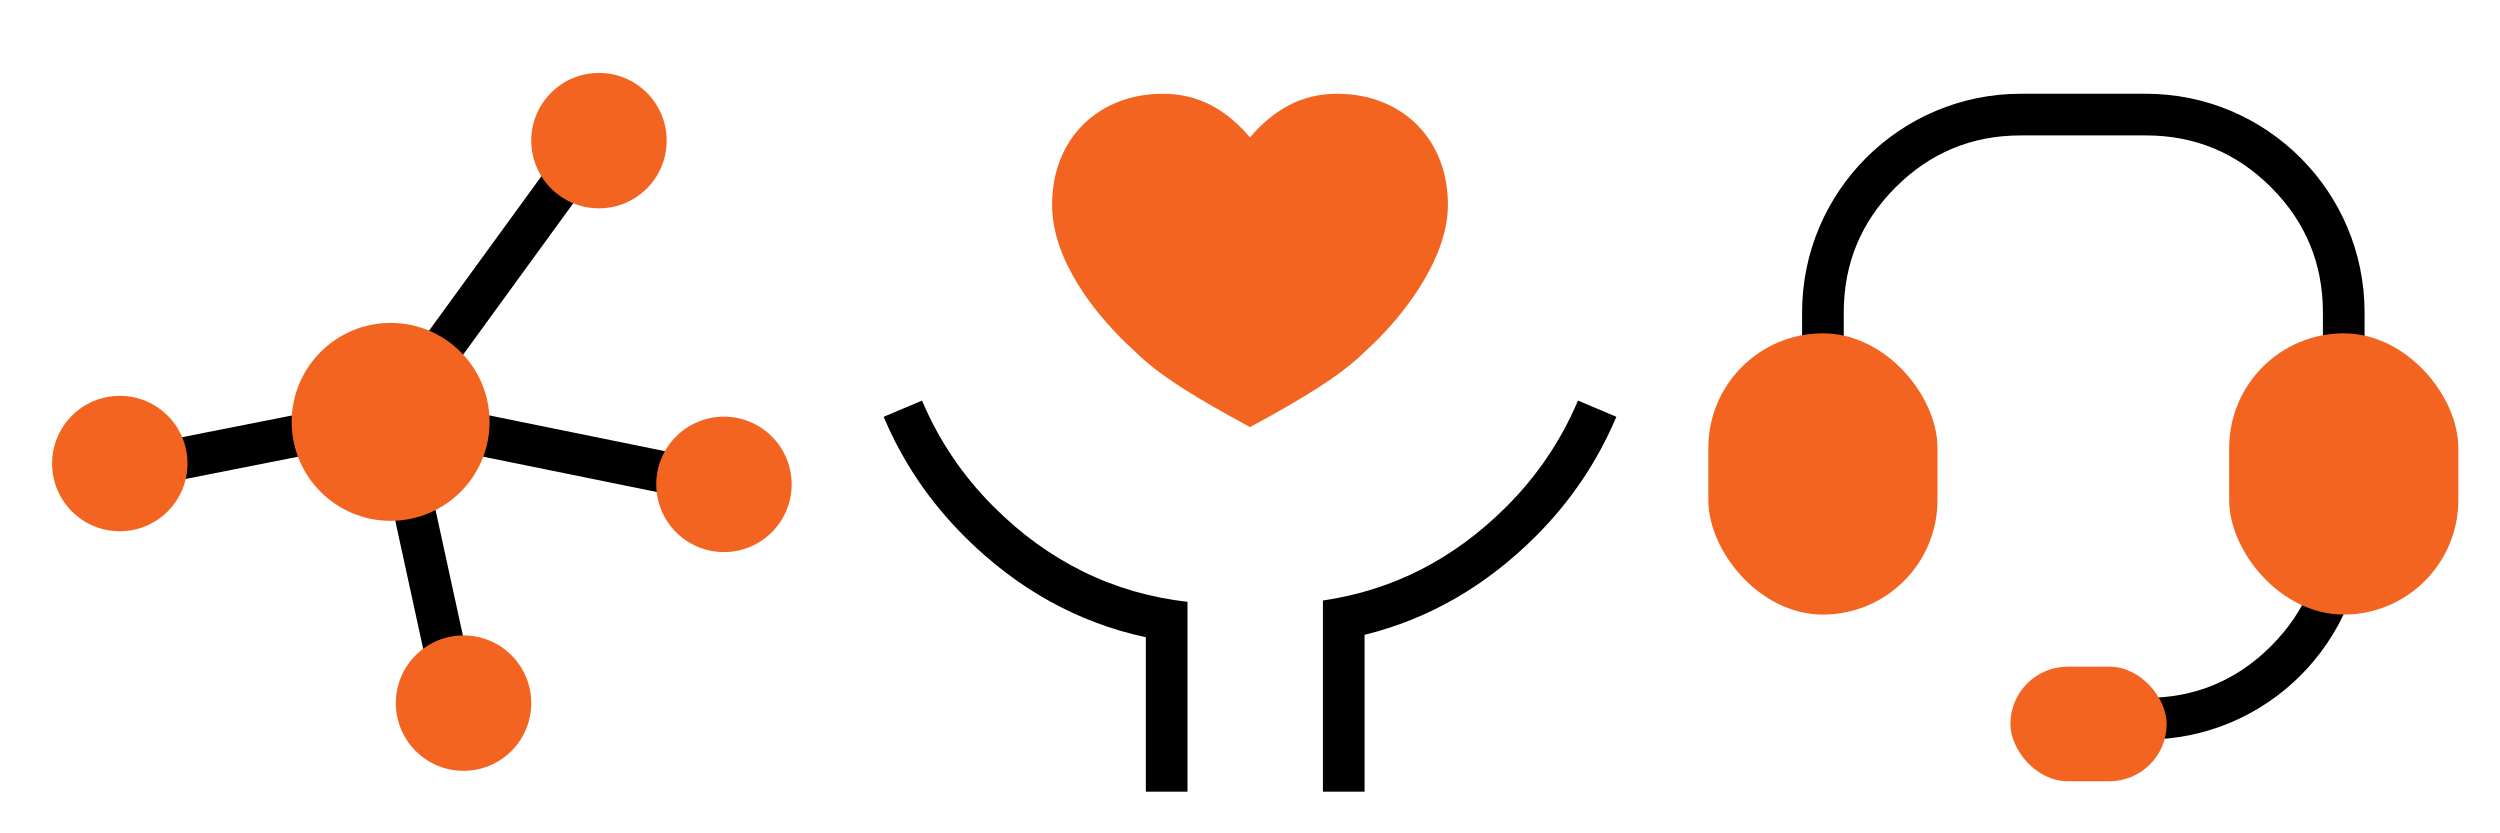 <svg xmlns="http://www.w3.org/2000/svg" xmlns:xlink="http://www.w3.org/1999/xlink" fill="none" version="1.1" width="240" height="80" viewBox="0 0 240 80"><g><g><g><path d="M173,40L177,40L177,30Q177,22.958,181.979,17.979Q186.958,13,194,13L206,13Q213.042,13,218.021,17.979Q223,22.958,223,30L223,50Q223,57.042,218.021,62.021Q213.042,67,206,67L201,67L201,71L206,71C217.598,71,227,61.598,227,50L227,30C227,18.402,217.598,9,206,9L194,9C182.402,9,173,18.402,173,30L173,40Z" fill-rule="evenodd" fill="#000000" fill-opacity="1"/></g><g><rect x="164" y="32" width="22" height="27" rx="11" fill="#F36421" fill-opacity="1"/></g><g><rect x="214" y="32" width="22" height="27" rx="11" fill="#F36421" fill-opacity="1"/></g><g><rect x="193" y="64" width="15" height="11" rx="5.5" fill="#F36421" fill-opacity="1"/></g></g><g><g><path d="M101,19.667C101,25,105.18,30.333,108.98,33.762C111.26,36.048,115.06,38.333,120,41C124.94,38.333,128.74,36.048,131.02,33.762C134.44,30.714,139,25,139,19.667C139,13.19,134.44,9,128.36,9C124.94,9,122.28,10.524,120,13.19C117.72,10.524,115.06,9,111.64,9C105.56,9,101,13.19,101,19.667Z" fill="#F36421" fill-opacity="1"/></g><g><path d="M88.514,38.455Q90.943,44.197,95.373,48.627Q103.298,56.553,114,57.777L114,76L110,76L110,61.175Q100.139,59.051,92.544,51.456Q87.563,46.474,84.83,40.013L88.514,38.455ZM127,58L127,57.647Q137.074,56.181,144.627,48.627Q149.057,44.197,151.486,38.455L155.17,40.013Q152.437,46.474,147.456,51.456Q140.248,58.663,131,60.944L131,76L127,76L127,58Z" fill-rule="evenodd" fill="#000000" fill-opacity="1"/></g></g><g><g transform="matrix(0.986,-0.164,0.164,0.986,-3.685,0.894)"><path d="M57.381,25.563L37.981,44.644L67.79,56.054L66.361,59.789L36.691,48.433L38.084,76.482L34.089,76.68L32.637,47.453L3.678,48.33L3.557,44.332L33.516,43.425L54.576,22.712L57.381,25.563Z" fill-rule="evenodd" fill="#000000" fill-opacity="1"/></g><g><ellipse cx="37.5" cy="40.5" rx="9.5" ry="9.5" fill="#F36421" fill-opacity="1"/></g><g><ellipse cx="57.5" cy="13.5" rx="6.5" ry="6.5" fill="#F36421" fill-opacity="1"/></g><g><ellipse cx="69.5" cy="46.5" rx="6.5" ry="6.5" fill="#F36421" fill-opacity="1"/></g><g><ellipse cx="44.5" cy="67.5" rx="6.5" ry="6.5" fill="#F36421" fill-opacity="1"/></g><g><ellipse cx="11.5" cy="44.5" rx="6.5" ry="6.5" fill="#F36421" fill-opacity="1"/></g></g></g></svg>